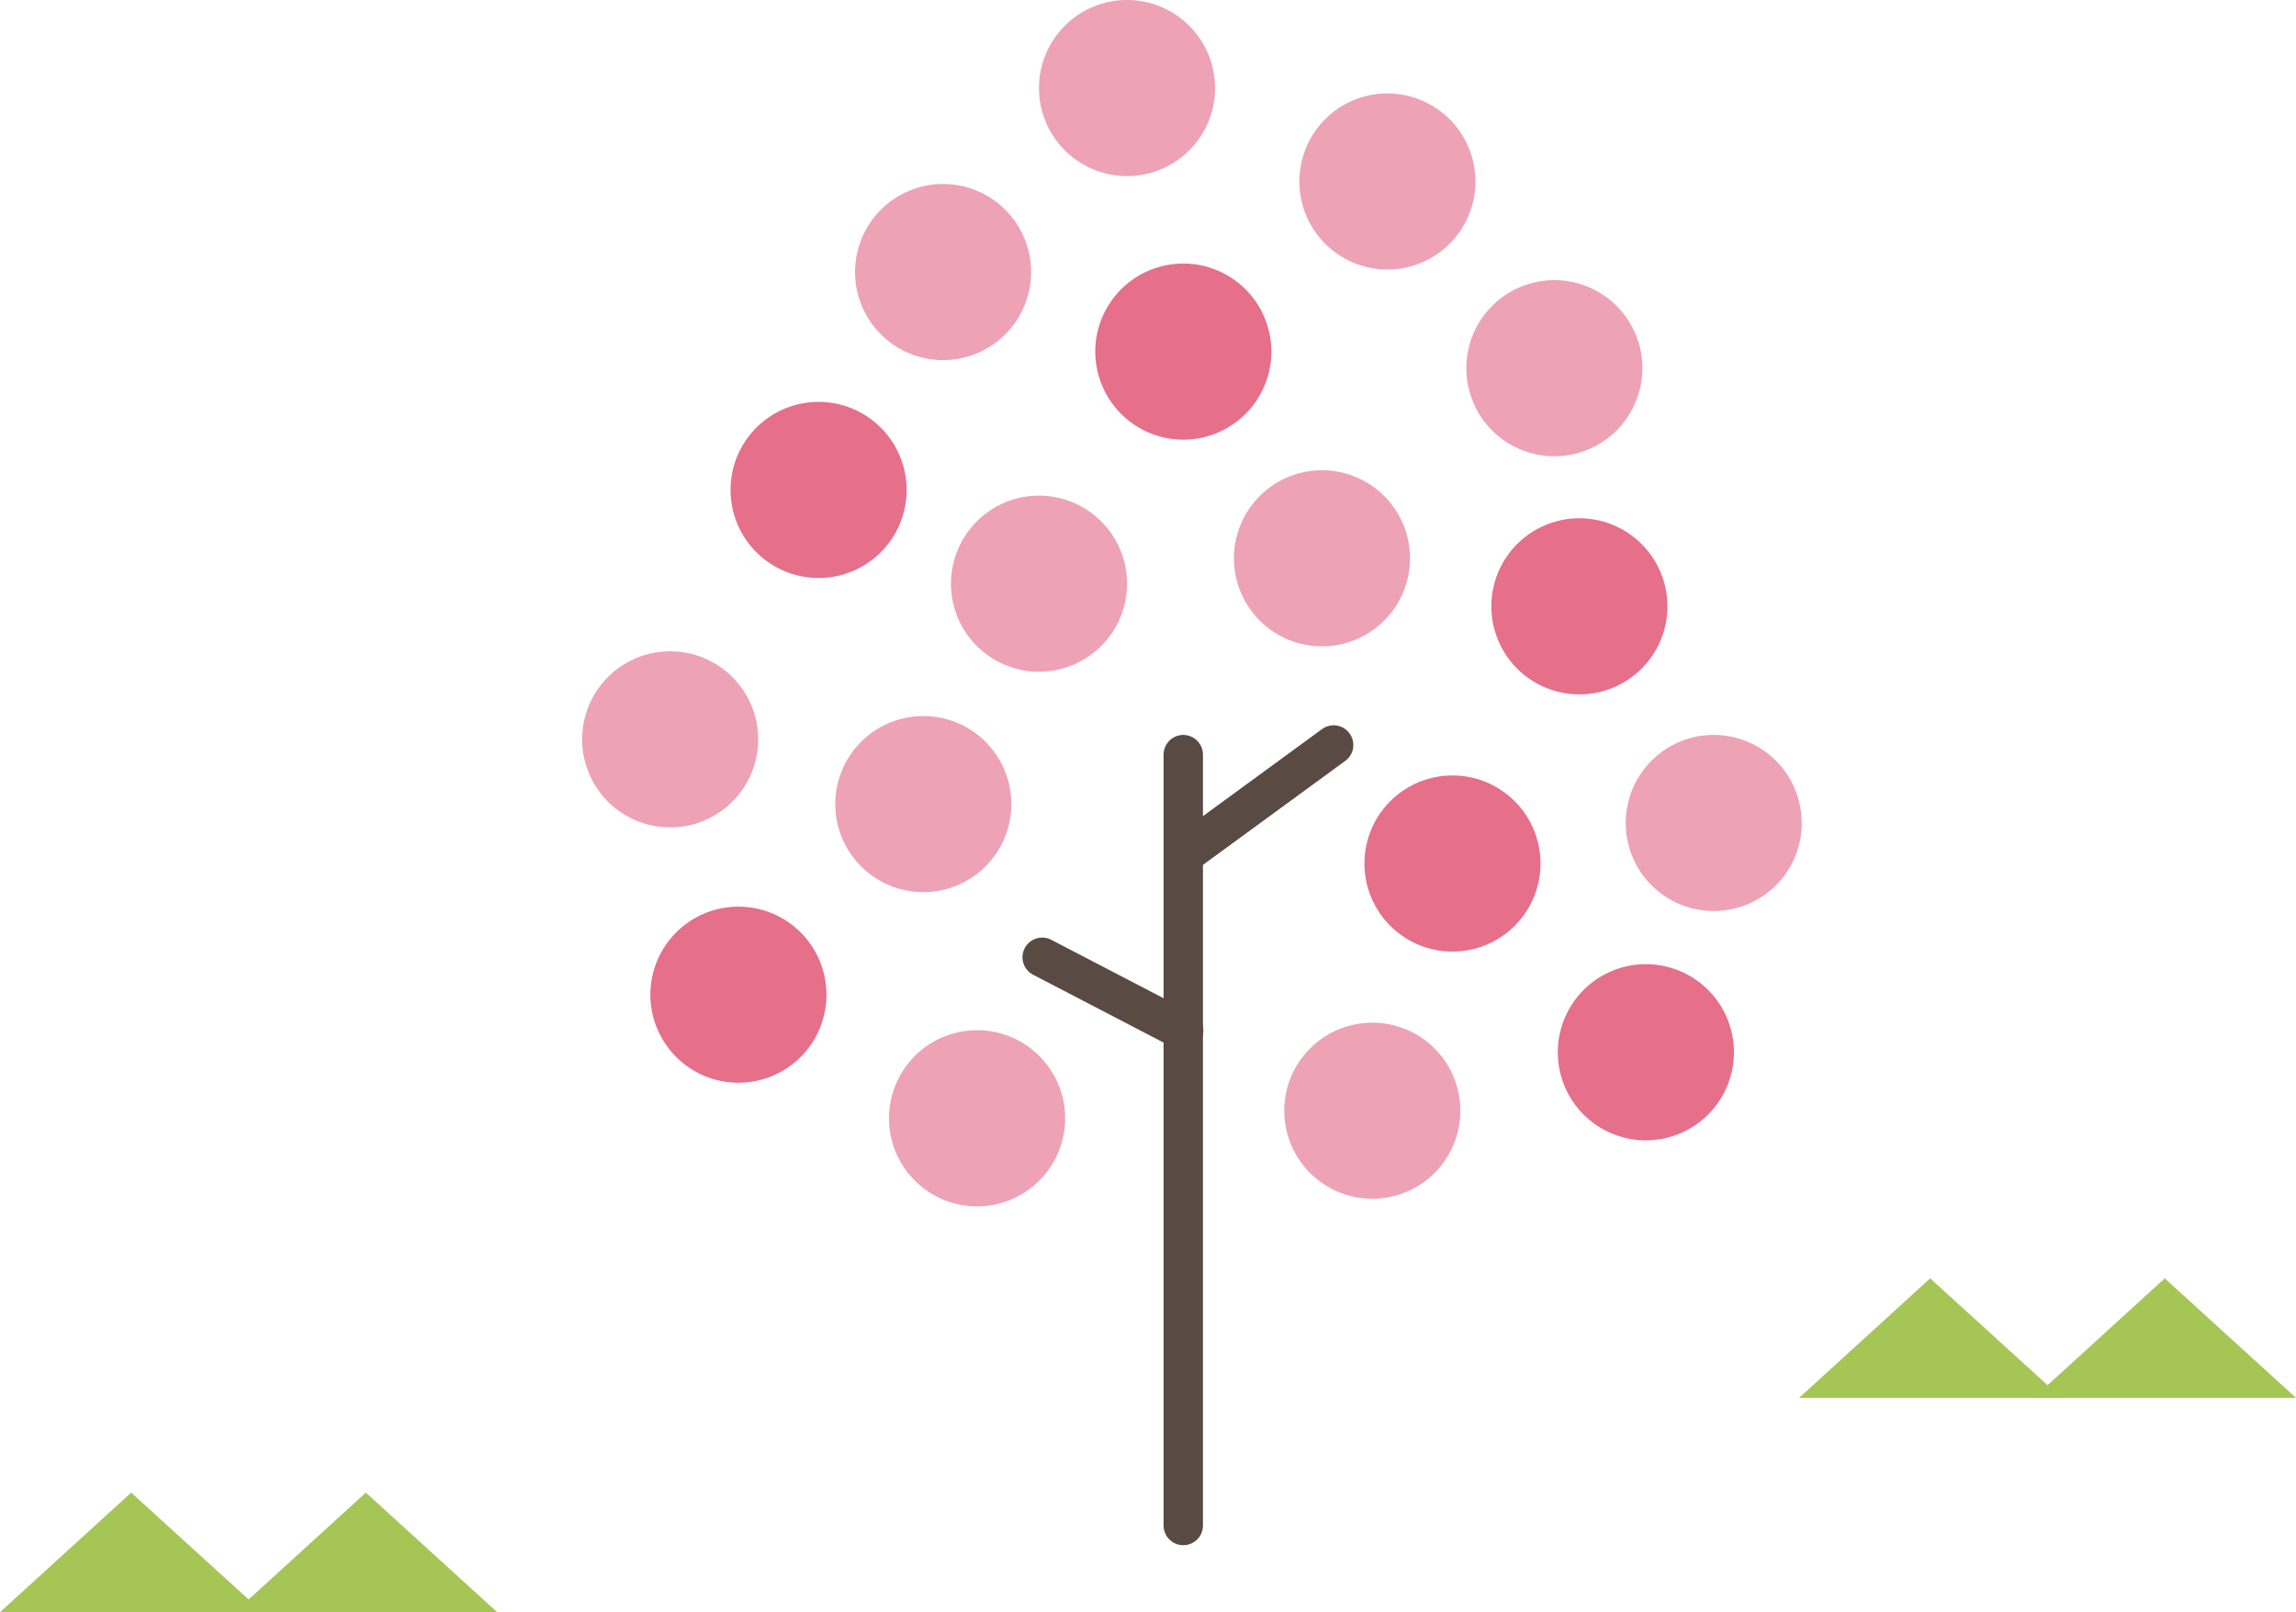 <svg xmlns="http://www.w3.org/2000/svg" xmlns:xlink="http://www.w3.org/1999/xlink" width="70" height="49.146" viewBox="0 0 70 49.146">
  <defs>
    <clipPath id="clip-path">
      <rect id="長方形_3298" data-name="長方形 3298" width="70" height="49.146" fill="none"/>
    </clipPath>
  </defs>
  <g id="ill_sakura" transform="translate(0 0)">
    <path id="パス_8556" data-name="パス 8556" d="M0,0V23.5" transform="translate(36.075 23.004)" fill="none" stroke="#594a44" stroke-linecap="round" stroke-width="1.2"/>
    <g id="グループ_8264" data-name="グループ 8264" transform="translate(0 0)">
      <g id="グループ_8263" data-name="グループ 8263" clip-path="url(#clip-path)">
        <path id="パス_8518" data-name="パス 8518" d="M25.794,13.328a2.684,2.684,0,1,1-2.684-2.684,2.685,2.685,0,0,1,2.684,2.684" transform="translate(8.567 4.465)" fill="#eea2b5"/>
        <path id="パス_8519" data-name="パス 8519" d="M17.872,16.671a2.684,2.684,0,1,1-2.684-2.684,2.685,2.685,0,0,1,2.684,2.684" transform="translate(5.244 5.867)" fill="#eea2b5"/>
        <path id="パス_8520" data-name="パス 8520" d="M23.309,18.062a2.684,2.684,0,1,1-2.684-2.684,2.685,2.685,0,0,1,2.684,2.684" transform="translate(7.525 6.45)" fill="#eea2b5"/>
        <path id="パス_8521" data-name="パス 8521" d="M31.872,12.781A2.684,2.684,0,1,1,29.188,10.1a2.685,2.685,0,0,1,2.684,2.684" transform="translate(11.116 4.235)" fill="#eea2b5"/>
        <path id="パス_8522" data-name="パス 8522" d="M28.894,8.344A2.684,2.684,0,1,1,26.21,5.66a2.685,2.685,0,0,1,2.684,2.684" transform="translate(9.867 2.374)" fill="#e66f89"/>
        <path id="パス_8523" data-name="パス 8523" d="M37.4,13.814a2.684,2.684,0,1,1-2.684-2.684A2.685,2.685,0,0,1,37.4,13.814" transform="translate(13.436 4.669)" fill="#e66f89"/>
        <path id="パス_8524" data-name="パス 8524" d="M34.675,19.338a2.684,2.684,0,1,1-2.684-2.684,2.685,2.685,0,0,1,2.684,2.684" transform="translate(12.292 6.985)" fill="#e66f89"/>
        <path id="パス_8525" data-name="パス 8525" d="M38.83,23.391a2.685,2.685,0,1,1-2.686-2.684,2.685,2.685,0,0,1,2.686,2.684" transform="translate(14.034 8.685)" fill="#e66f89"/>
        <path id="パス_8526" data-name="パス 8526" d="M40.287,18.467A2.684,2.684,0,1,1,37.6,15.783a2.685,2.685,0,0,1,2.684,2.684" transform="translate(14.646 6.62)" fill="#eea2b5"/>
        <path id="パス_8527" data-name="パス 8527" d="M36.863,8.7a2.684,2.684,0,1,1-2.684-2.684A2.685,2.685,0,0,1,36.863,8.7" transform="translate(13.21 2.524)" fill="#eea2b5"/>
        <path id="パス_8528" data-name="パス 8528" d="M24.465,24.809a2.685,2.685,0,1,1-2.686-2.684,2.685,2.685,0,0,1,2.686,2.684" transform="translate(8.009 9.28)" fill="#eea2b5"/>
        <path id="パス_8529" data-name="パス 8529" d="M19.338,22.155a2.684,2.684,0,1,1-2.684-2.684,2.685,2.685,0,0,1,2.684,2.684" transform="translate(5.859 8.167)" fill="#e66f89"/>
        <path id="パス_8530" data-name="パス 8530" d="M23.734,6.635A2.684,2.684,0,1,1,21.05,3.951a2.685,2.685,0,0,1,2.684,2.684" transform="translate(7.703 1.658)" fill="#eea2b5"/>
        <path id="パス_8531" data-name="パス 8531" d="M21.06,11.315a2.684,2.684,0,1,1-2.684-2.684,2.685,2.685,0,0,1,2.684,2.684" transform="translate(6.581 3.62)" fill="#e66f89"/>
        <path id="パス_8532" data-name="パス 8532" d="M33.277,4.69a2.684,2.684,0,1,1-2.684-2.684A2.685,2.685,0,0,1,33.277,4.69" transform="translate(11.706 0.842)" fill="#eea2b5"/>
        <path id="パス_8533" data-name="パス 8533" d="M27.685,2.684A2.684,2.684,0,1,1,25,0a2.685,2.685,0,0,1,2.684,2.684" transform="translate(9.36 0)" fill="#eea2b5"/>
        <path id="パス_8534" data-name="パス 8534" d="M32.953,24.647a2.684,2.684,0,1,1-2.684-2.684,2.685,2.685,0,0,1,2.684,2.684" transform="translate(11.57 9.212)" fill="#eea2b5"/>
        <line id="線_587" data-name="線 587" x1="4.314" y1="2.243" transform="translate(31.773 29.181)" fill="none" stroke="#594a44" stroke-linecap="round" stroke-linejoin="round" stroke-width="1.2"/>
        <line id="線_588" data-name="線 588" y1="3.279" x2="4.487" transform="translate(36.173 22.71)" fill="none" stroke="#594a44" stroke-linecap="round" stroke-linejoin="round" stroke-width="1.2"/>
        <path id="パス_8535" data-name="パス 8535" d="M4,32.055,0,35.7H8.005Z" transform="translate(0 13.445)" fill="#a5c654"/>
        <path id="パス_8536" data-name="パス 8536" d="M9.041,32.055l-4,3.646h8.006Z" transform="translate(2.113 13.445)" fill="#a5c654"/>
        <path id="パス_8537" data-name="パス 8537" d="M42.641,27.454l-4,3.646h8.006Z" transform="translate(16.206 11.515)" fill="#a5c654"/>
        <path id="パス_8538" data-name="パス 8538" d="M47.679,27.454l-4,3.646h8.006Z" transform="translate(18.319 11.515)" fill="#a5c654"/>
      </g>
    </g>
  </g>
</svg>
